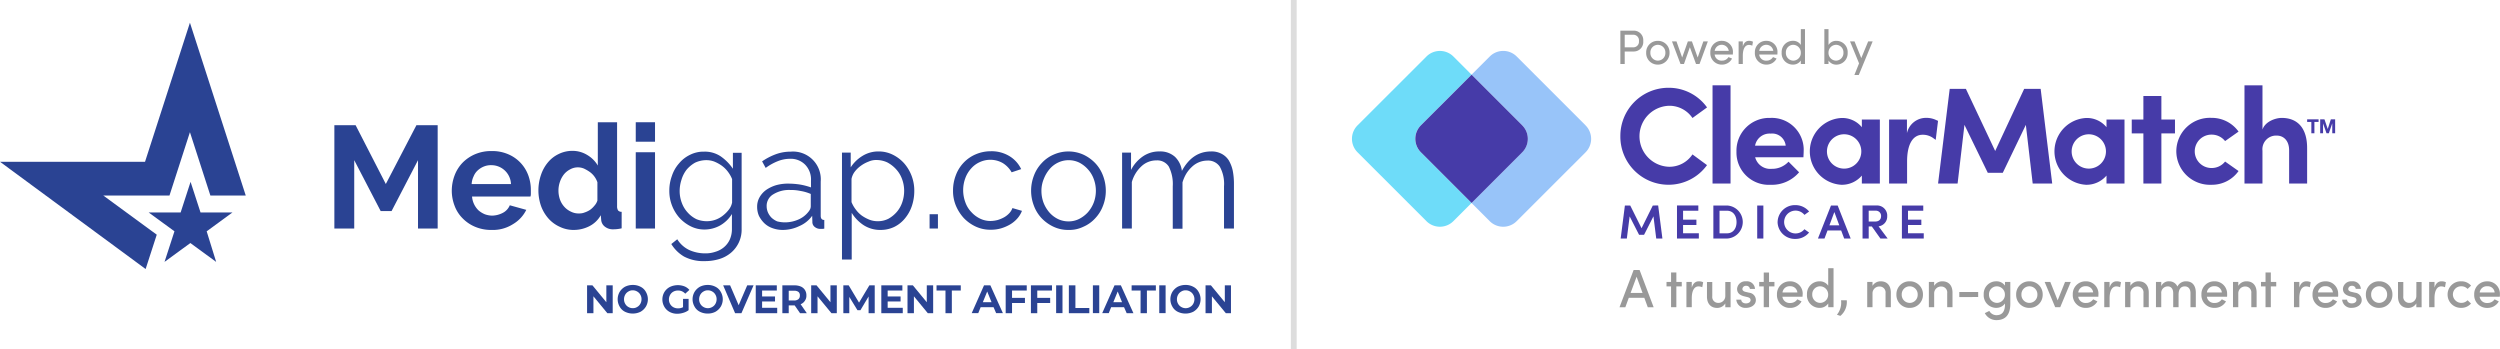 <svg xmlns="http://www.w3.org/2000/svg" xmlns:xlink="http://www.w3.org/1999/xlink" width="429.473" height="60" viewBox="0 0 429.473 60">
  <defs>
    <clipPath id="clip-path">
      <rect id="Rectangle_4934" data-name="Rectangle 4934" width="197.22" height="50" fill="none"/>
    </clipPath>
    <clipPath id="clip-path-2">
      <rect id="Rectangle_4937" data-name="Rectangle 4937" width="168.899" height="32.31" fill="none"/>
    </clipPath>
    <clipPath id="clip-path-4">
      <rect id="Rectangle_5110" data-name="Rectangle 5110" width="212.253" height="50" fill="none"/>
    </clipPath>
  </defs>
  <g id="Group_7425" data-name="Group 7425" transform="translate(-15 -28)">
    <line id="Line_694" data-name="Line 694" y2="60" transform="translate(237.253 28)" fill="none" stroke="#ddd" stroke-width="1"/>
    <g id="Group_7417" data-name="Group 7417" transform="translate(21.225 19)">
      <g id="Group_7201" data-name="Group 7201" transform="translate(226.028 14)">
        <g id="Group_7200" data-name="Group 7200" clip-path="url(#clip-path)">
          <path id="Path_14147" data-name="Path 14147" d="M116.893.266V6h.748V3.848h1.5a1.63,1.63,0,0,0,1.684-1.791A1.628,1.628,0,0,0,119.372.274a1.564,1.564,0,0,0-.228-.007Zm.748,2.87V.967h1.5a.97.97,0,0,1,.953.986,1.03,1.03,0,0,1-.007.1.967.967,0,0,1-.846,1.074.987.987,0,0,1-.141.007ZM123.329,6.1a1.98,1.98,0,0,0,2.013-1.946c0-.034,0-.067,0-.1a1.972,1.972,0,0,0-1.908-2.035h-.1a1.967,1.967,0,0,0-2.006,1.926c0,.037,0,.073,0,.11a1.974,1.974,0,0,0,1.9,2.046c.035,0,.071,0,.106,0Zm0-.682a1.3,1.3,0,0,1-1.28-1.325V4.053A1.3,1.3,0,0,1,123.284,2.7h.044A1.3,1.3,0,0,1,124.628,4c0,.017,0,.034,0,.05a1.3,1.3,0,0,1-1.239,1.363l-.059,0Zm6.846-.541-.987-2.762h-.7l-.977,2.763-.977-2.763h-.773L127.228,6h.592l1.014-2.884L129.893,6h.6l1.429-3.886h-.772Zm6.056-.831a1.883,1.883,0,0,0-1.73-2.025c-.059,0-.118-.006-.177-.006a1.934,1.934,0,0,0-1.975,1.892c0,.046,0,.093,0,.139A1.954,1.954,0,0,0,134.2,6.1c.041,0,.082,0,.123,0a1.91,1.91,0,0,0,1.758-1.04l-.616-.25a1.256,1.256,0,0,1-1.118.607,1.178,1.178,0,0,1-1.257-1.049h3.124c.007-.108.015-.216.015-.324m-3.131-.3a1.22,1.22,0,0,1,2.416,0Zm5.909-1.731c-.51,0-.879.3-1.076.982V2.114h-.724V6h.723V4.581c0-1.024.3-1.865,1.068-1.865a1.32,1.32,0,0,1,.559.134l.115-.682a1.435,1.435,0,0,0-.665-.153m4.873,2.031a1.883,1.883,0,0,0-1.73-2.025c-.059,0-.118-.006-.177-.006A1.934,1.934,0,0,0,140,3.908c0,.046,0,.092,0,.138a1.954,1.954,0,0,0,1.85,2.052c.041,0,.081,0,.121,0a1.911,1.911,0,0,0,1.76-1.039l-.617-.25A1.256,1.256,0,0,1,142,5.418a1.177,1.177,0,0,1-1.257-1.049h3.125c.006-.108.014-.216.014-.324m-3.131-.3a1.22,1.22,0,0,1,2.416,0Zm7.142-1.024a1.537,1.537,0,0,0-1.373-.708A1.919,1.919,0,0,0,144.6,3.934c0,.04,0,.08,0,.12A1.938,1.938,0,0,0,146.431,6.1l.1,0a1.59,1.59,0,0,0,1.365-.7V6h.715V0h-.715Zm-1.307,2.7a1.307,1.307,0,0,1-1.259-1.353c0-.007,0-.013,0-.02A1.279,1.279,0,0,1,146.536,2.7l.05,0a1.322,1.322,0,0,1,1.307,1.337v.011a1.315,1.315,0,0,1-1.256,1.371h-.051m7.438-3.4a1.537,1.537,0,0,0-1.372.708V0h-.716V6h.715V5.4a1.589,1.589,0,0,0,1.365.707,1.937,1.937,0,0,0,1.926-1.949c0-.033,0-.067,0-.1a1.919,1.919,0,0,0-1.8-2.035c-.04,0-.08,0-.12,0Zm-.074,3.4a1.314,1.314,0,0,1-1.3-1.326V4.046A1.321,1.321,0,0,1,153.943,2.7h.006a1.28,1.28,0,0,1,1.267,1.293c0,.018,0,.037,0,.055a1.308,1.308,0,0,1-1.242,1.371h-.023Zm4.331-.441-1.159-2.862h-.773L157.9,5.884l-.807,2.006h.757l2.386-5.775h-.772Z" transform="translate(-70.786 -0.001)" fill="#999"/>
          <path id="Path_14148" data-name="Path 14148" d="M122.548,76.823l-1.934,3.905-1.943-3.905h-.918l-.726,5.676h1.059l.483-3.806,1.619,3.161h.858l1.613-3.172.477,3.813h1.06l-.728-5.676Z" transform="translate(-70.867 -46.519)" fill="#463ba8"/>
          <path id="Path_14149" data-name="Path 14149" d="M141.555,76.826V82.5h3.755v-.9H142.6V80.172h2.291v-.915H142.6V77.724h2.621v-.9Z" transform="translate(-85.72 -46.523)" fill="#463ba8"/>
        </g>
      </g>
      <g id="Group_7203" data-name="Group 7203" transform="translate(226.029 17.745)">
        <g id="Group_7202" data-name="Group 7202" clip-path="url(#clip-path-2)">
          <path id="Path_14150" data-name="Path 14150" d="M157.4,76.826h2.341a2.841,2.841,0,0,1,0,5.676H157.4Zm2.341,4.78c1.085,0,1.64-.873,1.64-1.927s-.554-1.954-1.64-1.954H158.46v3.881Z" transform="translate(-95.317 -50.268)" fill="#463ba8"/>
          <rect id="Rectangle_4935" data-name="Rectangle 4935" width="1.058" height="5.676" transform="translate(69.615 26.558)" fill="#463ba8"/>
          <path id="Path_14151" data-name="Path 14151" d="M185.378,79.566a2.969,2.969,0,0,1,3.029-2.909h.007a3.038,3.038,0,0,1,2.376,1.1l-.8.577a1.961,1.961,0,1,0-.3,2.758h0a1.963,1.963,0,0,0,.295-.295l.8.568a3.012,3.012,0,0,1-2.376,1.1,2.97,2.97,0,0,1-3.036-2.9h0Z" transform="translate(-112.259 -50.165)" fill="#463ba8"/>
          <path id="Path_14152" data-name="Path 14152" d="M206.932,81.11h-2.341l-.522,1.393h-1.126l2.246-5.677h1.145L208.57,82.5h-1.117Zm-.321-.873-.848-2.29-.848,2.29Z" transform="translate(-122.896 -50.268)" fill="#463ba8"/>
          <path id="Path_14153" data-name="Path 14153" d="M223.973,80.42h-.54v2.067h-1.058V76.814h2.342a1.749,1.749,0,0,1,1.894,1.591,1.888,1.888,0,0,1,0,.231,1.689,1.689,0,0,1-1.483,1.756l1.562,2.1h-1.246Zm-.54-.848H224.5c.745,0,1.058-.4,1.058-.925a.886.886,0,0,0-.828-.941.707.707,0,0,0-.092,0h-1.207Z" transform="translate(-134.664 -50.257)" fill="#463ba8"/>
          <path id="Path_14154" data-name="Path 14154" d="M243.267,81.6v.9h-3.753V76.826h3.669v.9h-2.621v1.533h2.29v.915h-2.29V81.6Z" transform="translate(-145.042 -50.268)" fill="#463ba8"/>
          <path id="Path_14155" data-name="Path 14155" d="M116.894,33.862a8.264,8.264,0,0,1,8.222-8.307h.04a8.08,8.08,0,0,1,6.63,3.374l-2.505,1.817a4.781,4.781,0,0,0-4.009-2.1,5.242,5.242,0,0,0-.024,10.479A4.75,4.75,0,0,0,129.281,37l2.5,1.84a8.147,8.147,0,0,1-6.63,3.374,8.274,8.274,0,0,1-8.258-8.29Z" transform="translate(-70.788 -19.22)" fill="#463ba8"/>
          <rect id="Rectangle_4936" data-name="Rectangle 4936" width="3.092" height="16.874" transform="translate(61.942 5.91)" fill="#463ba8"/>
          <path id="Path_14156" data-name="Path 14156" d="M178.976,45.424h-8.307a2.677,2.677,0,0,0,2.853,1.982A3.821,3.821,0,0,0,176.4,46.18L178.217,48a6.152,6.152,0,0,1-4.909,2.148,5.551,5.551,0,0,1-5.846-5.238v0q-.012-.231-.006-.47a5.632,5.632,0,0,1,5.474-5.782q.188,0,.376,0a5.486,5.486,0,0,1,5.7,5.257c0,.112.006.224,0,.337,0,.308-.023.683-.047,1.179m-3.044-2a2.334,2.334,0,0,0-2.573-2.077,2.538,2.538,0,0,0-2.691,2.075Z" transform="translate(-101.405 -27.148)" fill="#463ba8"/>
          <path id="Path_14157" data-name="Path 14157" d="M211.428,38.971v11h-3.092V48.6a4.489,4.489,0,0,1-3.54,1.581,5.746,5.746,0,0,1,0-11.471,4.351,4.351,0,0,1,3.54,1.582V38.971Zm-3.185,5.474a2.951,2.951,0,1,0,0,.022v-.025" transform="translate(-120.744 -27.184)" fill="#463ba8"/>
          <path id="Path_14158" data-name="Path 14158" d="M271.523,42.293l-1.177-10.078-3.964,8.238H263.81L259.8,32.215l-1.177,10.077h-3.356l2-16.26h2.781L265.08,36.7l4.98-10.671h2.832l1.983,16.26Z" transform="translate(-154.582 -19.509)" fill="#463ba8"/>
          <path id="Path_14159" data-name="Path 14159" d="M317.98,38.971v11h-3.092V48.6a4.489,4.489,0,0,1-3.54,1.581,5.746,5.746,0,0,1,0-11.471,4.351,4.351,0,0,1,3.54,1.582V38.971Zm-3.185,5.474a2.947,2.947,0,1,0,0,.022v-.025" transform="translate(-185.268 -27.184)" fill="#463ba8"/>
          <path id="Path_14160" data-name="Path 14160" d="M347.036,35.562H344.7v8.616h-3.092V35.562h-2V33.18h2V29.143H344.7V33.18h2.337Z" transform="translate(-205.652 -21.393)" fill="#463ba8"/>
          <path id="Path_14161" data-name="Path 14161" d="M359.029,44.392a5.767,5.767,0,0,1,6.042-5.735,5.648,5.648,0,0,1,4.65,2.36l-2.313,1.63a2.929,2.929,0,0,0-2.313-1.11,2.868,2.868,0,0,0-.1,5.735h.1a2.922,2.922,0,0,0,2.313-1.109l2.313,1.628a5.583,5.583,0,0,1-4.65,2.361,5.786,5.786,0,0,1-6.042-5.759" transform="translate(-217.416 -27.155)" fill="#463ba8"/>
          <path id="Path_14162" data-name="Path 14162" d="M399.48,35.312v6.041h-3.092V35.644c0-1.746-1.038-2.525-2.1-2.525a2.35,2.35,0,0,0-2.481,2.594v5.641h-3.088V24.48h3.091v7.6c.471-1.392,2.243-2,3.3-2,2.882,0,4.394,1.935,4.369,5.242" transform="translate(-235.395 -18.569)" fill="#463ba8"/>
          <path id="Path_14163" data-name="Path 14163" d="M241.978,39.01a3.925,3.925,0,0,0-1.745-.353A3.358,3.358,0,0,0,237,41.278V38.941h-3.068V49.936h3.092V46.158c0-3.139,1.086-4.6,2.668-4.6a3.015,3.015,0,0,1,1.857.6l.392.28.4-3.266Z" transform="translate(-141.661 -27.154)" fill="#463ba8"/>
          <path id="Path_14164" data-name="Path 14164" d="M416.013,39.742V39.3h1.962v.442h-.716v1.95h-.526v-1.95Z" transform="translate(-251.923 -27.544)" fill="#463ba8"/>
          <path id="Path_14165" data-name="Path 14165" d="M422.416,39.3l.559,1.648h.006l.529-1.648h.74v2.39h-.493v-1.7h-.006l-.586,1.7h-.4l-.586-1.678h-.006V41.69h-.493V39.3Z" transform="translate(-255.352 -27.544)" fill="#463ba8"/>
          <path id="Path_14166" data-name="Path 14166" d="M11.84,22.286l8.706-8.7-3.122-3.127a3.273,3.273,0,0,0-4.626,0L.961,22.285a3.269,3.269,0,0,0-.007,4.624l0,0,0,0L12.793,38.744a3.272,3.272,0,0,0,4.626,0l3.125-3.125-8.712-8.706a3.273,3.273,0,0,1,0-4.626" transform="translate(-0.001 -9.497)" fill="#6edcf9"/>
          <path id="Path_14167" data-name="Path 14167" d="M71.667,22.287l-11.83-11.83a3.271,3.271,0,0,0-4.626,0L52.08,13.583l8.707,8.7a3.272,3.272,0,0,1,0,4.626L52.08,35.622l3.125,3.125a3.272,3.272,0,0,0,4.626,0L71.667,26.92a3.272,3.272,0,0,0,0-4.625" transform="translate(-31.539 -9.498)" fill="#98c4f9"/>
          <path id="Path_14168" data-name="Path 14168" d="M45.959,28.553l-8.7-8.7-8.707,8.7a3.273,3.273,0,0,0,0,4.626l8.707,8.711,8.7-8.706a3.272,3.272,0,0,0,0-4.626" transform="translate(-16.709 -15.765)" fill="#463ba8"/>
        </g>
      </g>
      <g id="Group_7204" data-name="Group 7204" transform="translate(226.028 14)" clip-path="url(#clip-path)">
        <path id="Path_14169" data-name="Path 14169" d="M122.39,110.854l-2.416-6.4h-1.022l-2.425,6.4h1l.594-1.619h2.667l.594,1.619Zm-2.929-5.242,1.025,2.789h-2.054Zm6.832.9v-1.626h-.91v1.626H124.6v.762h.782v3.577h.91v-3.577h.929v-.762Zm3.865-.112c-.557,0-.994.325-1.217,1.087v-.975h-.92v4.339h.92v-1.561c0-1.17.372-2.016,1.161-2.016a1.542,1.542,0,0,1,.641.149l.154-.864a1.673,1.673,0,0,0-.739-.158m4.543,2.472a1.183,1.183,0,0,1-1.128,1.235,1.115,1.115,0,0,1-.126,0,1.014,1.014,0,0,1-.985-1.142v-2.451h-.911V109c-.009,1.233.65,1.97,1.747,1.97a1.62,1.62,0,0,0,1.4-.771v.66h.91v-4.34h-.91Zm3.539,2.09c.892,0,1.709-.5,1.709-1.328a1.268,1.268,0,0,0-1.133-1.273l-.66-.154c-.269-.065-.521-.213-.521-.483a.587.587,0,0,1,.622-.55l.02,0a.6.6,0,0,1,.651.53h.872a1.374,1.374,0,0,0-1.437-1.31c-.035,0-.07,0-.1.009a1.408,1.408,0,0,0-1.539,1.262c0,.01,0,.019,0,.029,0,.641.372,1.059,1.179,1.272l.585.14c.325.077.557.223.557.511,0,.325-.308.576-.808.576s-.8-.3-.8-.641h-.848a1.534,1.534,0,0,0,1.65,1.409h.007m3.967-4.45v-1.626h-.91v1.626h-.78v.762h.78v3.577h.91v-3.577h.929v-.762Zm5.782,2.147A2.126,2.126,0,0,0,146,106.407c-.063,0-.125-.005-.189,0a2.179,2.179,0,0,0-2.236,2.119c0,.049,0,.1,0,.148a2.192,2.192,0,0,0,2.086,2.293c.05,0,.1,0,.15,0a2.2,2.2,0,0,0,1.988-1.115l-.725-.362a1.416,1.416,0,0,1-1.227.632,1.244,1.244,0,0,1-1.338-1.069h3.456c.009-.139.018-.269.018-.389Zm-3.469-.344a1.215,1.215,0,0,1,1.3-1.069,1.184,1.184,0,0,1,1.255,1.065Zm7.851-1.16a1.72,1.72,0,0,0-1.5-.753,2.146,2.146,0,0,0-2.15,2.141c0,.045,0,.091,0,.136a2.158,2.158,0,0,0,2.027,2.282c.044,0,.087,0,.131,0a1.744,1.744,0,0,0,1.5-.762v.651h.91v-6.7h-.914Zm-1.393,2.953a1.387,1.387,0,0,1-1.347-1.427s0-.009,0-.013a1.358,1.358,0,0,1,1.3-1.411h.045a1.4,1.4,0,0,1,1.388,1.409v0a1.388,1.388,0,0,1-1.334,1.439h-.054m3.484,2.236a3.1,3.1,0,0,0,1.1-2.685h-.985a3.239,3.239,0,0,1-.706,2.484ZM161.4,106.4a1.619,1.619,0,0,0-1.412.78v-.669h-.909v4.338h.91v-2.328a1.175,1.175,0,0,1,1.119-1.228,1.189,1.189,0,0,1,.135,0,1.013,1.013,0,0,1,.992,1.033c0,.034,0,.067-.007.1v2.425h.91v-2.48c.009-1.236-.641-1.97-1.737-1.97Zm4.97,4.562a2.236,2.236,0,0,0,2.286-2.184c0-.034,0-.068,0-.1a2.224,2.224,0,0,0-2.17-2.277c-.038,0-.077,0-.116,0a2.217,2.217,0,0,0-2.276,2.155q0,.061,0,.122a2.224,2.224,0,0,0,2.158,2.289c.04,0,.08,0,.12,0Zm0-.855a1.372,1.372,0,0,1-1.362-1.382q0-.022,0-.045a1.369,1.369,0,0,1,1.317-1.421h.049a1.377,1.377,0,0,1,1.376,1.377c0,.015,0,.03,0,.044a1.38,1.38,0,0,1-1.326,1.43h-.052Zm5.621-3.707a1.619,1.619,0,0,0-1.412.78v-.669h-.909v4.338h.911v-2.328a1.177,1.177,0,0,1,1.254-1.227,1.012,1.012,0,0,1,.992,1.033.858.858,0,0,1-.007.1v2.425h.911v-2.48c.01-1.236-.641-1.97-1.737-1.97Zm6.15,2.7v-.861H174.9v.864Zm4.6-1.958a1.756,1.756,0,0,0-1.5-.743,2.145,2.145,0,0,0-2.15,2.141c0,.045,0,.091,0,.136a2.158,2.158,0,0,0,2.028,2.282c.043,0,.087,0,.131,0a1.8,1.8,0,0,0,1.5-.744v.112c0,1.371-.568,1.894-1.478,1.894a1.4,1.4,0,0,1-1.218-.734l-.771.381a2.224,2.224,0,0,0,1.988,1.2c1.458,0,2.39-.8,2.39-2.815v-3.744h-.914Zm-1.392,2.964A1.387,1.387,0,0,1,180,108.684v-.013a1.358,1.358,0,0,1,1.3-1.411h.045a1.4,1.4,0,0,1,1.388,1.409v0a1.388,1.388,0,0,1-1.334,1.439h-.053m5.593.855a2.236,2.236,0,0,0,2.286-2.184c0-.034,0-.068,0-.1a2.224,2.224,0,0,0-2.17-2.277c-.038,0-.077,0-.116,0a2.216,2.216,0,0,0-2.274,2.158c0,.04,0,.079,0,.119a2.223,2.223,0,0,0,2.162,2.285c.037,0,.075,0,.112,0Zm0-.855a1.372,1.372,0,0,1-1.367-1.377c0-.018,0-.036,0-.054a1.37,1.37,0,0,1,1.317-1.421h.049a1.377,1.377,0,0,1,1.376,1.377c0,.015,0,.03,0,.044a1.379,1.379,0,0,1-1.327,1.43h-.049m4.857-.436-1.263-3.161h-.973l1.813,4.34h.864l1.812-4.339h-.986Zm7.006-1.013a2.126,2.126,0,0,0-1.989-2.254c-.062,0-.123-.005-.185,0a2.179,2.179,0,0,0-2.236,2.119c0,.049,0,.1,0,.148a2.192,2.192,0,0,0,2.085,2.293c.05,0,.1,0,.15,0a2.2,2.2,0,0,0,1.992-1.116l-.725-.362a1.414,1.414,0,0,1-1.226.632,1.244,1.244,0,0,1-1.338-1.069h3.456c.007-.139.016-.269.016-.389Zm-3.469-.344a1.215,1.215,0,0,1,1.3-1.069,1.184,1.184,0,0,1,1.259,1.065Zm6.6-1.914c-.557,0-.994.325-1.217,1.087v-.975h-.914v4.339h.92v-1.561c0-1.17.372-2.016,1.161-2.016a1.545,1.545,0,0,1,.642.149l.154-.864a1.673,1.673,0,0,0-.739-.158Zm3.772,0a1.619,1.619,0,0,0-1.412.78v-.669h-.91v4.339h.91v-2.331a1.175,1.175,0,0,1,1.119-1.229,1.31,1.31,0,0,1,.142,0,1.012,1.012,0,0,1,.991,1.033.858.858,0,0,1-.007.1v2.425h.911v-2.48c.009-1.236-.641-1.97-1.741-1.97Zm8.147,0a1.6,1.6,0,0,0-1.481.908,1.514,1.514,0,0,0-1.422-.908,1.407,1.407,0,0,0-1.356.827v-.716h-.91v4.339h.91v-2.332a1.12,1.12,0,0,1,.988-1.239,1.2,1.2,0,0,1,.155-.007c.54,0,.91.437.91,1.143v2.434h.922v-2.164c0-.91.372-1.422,1.087-1.412.585,0,.957.437.957,1.143v2.434h.919v-2.48c0-1.236-.587-1.97-1.674-1.97Zm7.052,2.257a2.126,2.126,0,0,0-1.989-2.254c-.062,0-.123-.005-.185,0a2.179,2.179,0,0,0-2.236,2.119c0,.049,0,.1,0,.148a2.192,2.192,0,0,0,2.086,2.293c.05,0,.1,0,.15,0a2.2,2.2,0,0,0,1.988-1.115l-.725-.362a1.416,1.416,0,0,1-1.227.632,1.244,1.244,0,0,1-1.338-1.069H220.9c.006-.139.015-.269.015-.389Zm-3.469-.344a1.216,1.216,0,0,1,1.3-1.069A1.184,1.184,0,0,1,220,108.314Zm6.791-1.914a1.618,1.618,0,0,0-1.4.782v-.669h-.91v4.339h.91v-2.332a1.175,1.175,0,0,1,1.119-1.228,1.189,1.189,0,0,1,.135,0,1.012,1.012,0,0,1,.991,1.033.858.858,0,0,1-.007.1v2.425h.911v-2.48c.011-1.236-.639-1.97-1.736-1.97Zm4.19.112v-1.625h-.91v1.626h-.78v.762h.78v3.577h.91v-3.577h.929v-.762Zm6.113-.112c-.557,0-.994.325-1.217,1.087v-.975h-.92v4.339h.92v-1.561c0-1.17.372-2.016,1.161-2.016a1.545,1.545,0,0,1,.641.149l.154-.864a1.666,1.666,0,0,0-.729-.158Zm5.453,2.257A2.125,2.125,0,0,0,238,106.406c-.062,0-.123-.005-.185,0a2.179,2.179,0,0,0-2.237,2.119c0,.049,0,.1,0,.148a2.191,2.191,0,0,0,2.085,2.293c.05,0,.1,0,.15,0a2.2,2.2,0,0,0,1.988-1.115l-.725-.362a1.415,1.415,0,0,1-1.227.631,1.244,1.244,0,0,1-1.338-1.069h3.456a2.937,2.937,0,0,0,.028-.389Zm-3.469-.344a1.216,1.216,0,0,1,1.3-1.069,1.184,1.184,0,0,1,1.267,1.066Zm5.807,2.648c.892,0,1.709-.5,1.709-1.328a1.268,1.268,0,0,0-1.133-1.273l-.66-.154c-.269-.065-.52-.213-.52-.483a.587.587,0,0,1,.621-.55l.02,0a.6.6,0,0,1,.65.53h.874a1.375,1.375,0,0,0-1.437-1.31c-.035,0-.07,0-.1.009a1.408,1.408,0,0,0-1.54,1.263l0,.029c0,.641.372,1.059,1.18,1.272l.585.14c.325.077.557.223.557.511,0,.325-.308.576-.808.576s-.8-.3-.8-.641h-.848a1.534,1.534,0,0,0,1.648,1.411l.019,0Zm4.7,0a2.236,2.236,0,0,0,2.286-2.184c0-.034,0-.068,0-.1a2.223,2.223,0,0,0-2.17-2.277c-.038,0-.077,0-.116,0a2.216,2.216,0,0,0-2.276,2.155q0,.061,0,.122a2.224,2.224,0,0,0,2.16,2.287c.043,0,.086,0,.129,0Zm0-.855a1.372,1.372,0,0,1-1.367-1.377c0-.018,0-.036,0-.054a1.37,1.37,0,0,1,1.317-1.421h.049a1.377,1.377,0,0,1,1.376,1.377c0,.015,0,.03,0,.044a1.379,1.379,0,0,1-1.325,1.431h-.039Zm6.392-1.233a1.183,1.183,0,0,1-1.128,1.235,1.115,1.115,0,0,1-.126,0,1.015,1.015,0,0,1-.992-1.038,1.03,1.03,0,0,1,.008-.1v-2.452h-.91V109c-.009,1.233.65,1.97,1.747,1.97a1.62,1.62,0,0,0,1.4-.771v.66h.91v-4.34h-.9Zm4.339-2.472c-.557,0-.994.325-1.217,1.087v-.976h-.92v4.339h.92v-1.561c0-1.17.372-2.016,1.161-2.016a1.542,1.542,0,0,1,.641.149l.154-.864a1.669,1.669,0,0,0-.728-.158Zm3.363,4.562a2.175,2.175,0,0,0,1.691-.744l-.592-.567a1.46,1.46,0,0,1-2.517-.919c0-.019,0-.037,0-.056a1.4,1.4,0,0,1,1.387-1.422h.062a1.424,1.424,0,0,1,1.069.456l.6-.567a2.174,2.174,0,0,0-1.691-.743,2.259,2.259,0,0,0-2.34,2.175c0,.034,0,.068,0,.1a2.266,2.266,0,0,0,2.247,2.285h.082Zm6.652-2.3a2.125,2.125,0,0,0-1.989-2.254c-.062,0-.123-.005-.185,0a2.179,2.179,0,0,0-2.236,2.119c0,.049,0,.1,0,.148a2.192,2.192,0,0,0,2.085,2.293c.05,0,.1,0,.15,0a2.2,2.2,0,0,0,1.988-1.115l-.725-.362a1.415,1.415,0,0,1-1.227.631,1.244,1.244,0,0,1-1.338-1.069h3.456a2.74,2.74,0,0,0,.029-.39Zm-3.469-.344a1.216,1.216,0,0,1,1.3-1.069,1.183,1.183,0,0,1,1.269,1.065Z" transform="translate(-70.565 -63.074)" fill="#999"/>
      </g>
    </g>
    <g id="Group_7418" data-name="Group 7418" transform="translate(15 31.9)">
      <path id="Path_14577" data-name="Path 14577" d="M71.809,35.358V23.617L67.27,32.355H65.393l-4.54-8.738V35.358H57.44V17.611h3.652l5.188,10.1,5.256-10.1h3.652V35.358Z" fill="#2a4393"/>
      <g id="Group_7405" data-name="Group 7405">
        <g id="Group_7404" data-name="Group 7404" clip-path="url(#clip-path-4)">
          <path id="Path_14578" data-name="Path 14578" d="M84.437,35.6a6.993,6.993,0,0,1-2.832-.546,6.5,6.5,0,0,1-2.151-1.468,5.927,5.927,0,0,1-1.365-2.15,7.248,7.248,0,0,1-.478-2.56,7.488,7.488,0,0,1,.478-2.628,6.375,6.375,0,0,1,1.365-2.184,6.689,6.689,0,0,1,2.151-1.467,7.028,7.028,0,0,1,2.866-.547,6.87,6.87,0,0,1,2.833.547,6.264,6.264,0,0,1,3.447,3.617,7.223,7.223,0,0,1,.444,2.56v.614a1.586,1.586,0,0,1-.068.478H81.093a3.7,3.7,0,0,0,1.126,2.389,4.2,4.2,0,0,0,1.058.649,3.933,3.933,0,0,0,1.229.239,4.148,4.148,0,0,0,1.877-.478,2.575,2.575,0,0,0,1.194-1.3l2.833.785a5.829,5.829,0,0,1-2.287,2.457A6.4,6.4,0,0,1,84.437,35.6Zm3.345-7.884a3.376,3.376,0,0,0-3.413-3.242,3.192,3.192,0,0,0-1.263.239,3.483,3.483,0,0,0-1.024.648,2.763,2.763,0,0,0-.716,1.024,3.478,3.478,0,0,0-.342,1.331Z" fill="#2a4393"/>
          <path id="Path_14579" data-name="Path 14579" d="M98.6,35.6a5.412,5.412,0,0,1-2.458-.546A5.763,5.763,0,0,1,94.2,33.618a6.76,6.76,0,0,1-1.263-2.151,8.2,8.2,0,0,1,0-5.324,6.6,6.6,0,0,1,1.195-2.15,5.4,5.4,0,0,1,1.843-1.434,5.291,5.291,0,0,1,2.32-.545,4.862,4.862,0,0,1,2.594.716,5.105,5.105,0,0,1,1.809,1.809V17.1h3.311V31.5a1.36,1.36,0,0,0,.17.752.8.8,0,0,0,.615.238v2.833a6.144,6.144,0,0,1-1.4.17,2.215,2.215,0,0,1-1.467-.443,1.619,1.619,0,0,1-.649-1.161l-.068-.819a4.679,4.679,0,0,1-1.945,1.877A5.881,5.881,0,0,1,98.6,35.6Zm.887-2.833a2.374,2.374,0,0,0,.956-.17,3.891,3.891,0,0,0,.921-.444,3.779,3.779,0,0,0,.751-.716,2.33,2.33,0,0,0,.512-.888v-3.14a3.688,3.688,0,0,0-.546-1.024,3.6,3.6,0,0,0-.819-.785,6.741,6.741,0,0,0-.956-.545,2.717,2.717,0,0,0-2.355.136,3.362,3.362,0,0,0-1.092.888,4.292,4.292,0,0,0-.683,1.3,4.473,4.473,0,0,0-.238,1.5,4.539,4.539,0,0,0,.273,1.537,3.733,3.733,0,0,0,.75,1.229,3.455,3.455,0,0,0,1.127.819,2.92,2.92,0,0,0,1.4.306" fill="#2a4393"/>
          <path id="Path_14580" data-name="Path 14580" d="M109.215,17.1h3.311v3.345h-3.311Zm0,5.154h3.311V35.359h-3.311Z" fill="#2a4393"/>
          <path id="Path_14581" data-name="Path 14581" d="M121.024,35.529a5.179,5.179,0,0,1-2.423-.58,6.642,6.642,0,0,1-1.911-1.467,6.978,6.978,0,0,1-1.263-2.116,6.806,6.806,0,0,1-.444-2.458,7.281,7.281,0,0,1,.444-2.594,6.091,6.091,0,0,1,1.229-2.15,5.606,5.606,0,0,1,1.877-1.467,5.158,5.158,0,0,1,2.423-.546,4.9,4.9,0,0,1,2.867.819,8.192,8.192,0,0,1,2.082,2.116V22.355h1.5V35.427a5.174,5.174,0,0,1-1.877,4.13,5.671,5.671,0,0,1-2.013,1.058,8.382,8.382,0,0,1-2.458.341,7.1,7.1,0,0,1-3.549-.785,6.272,6.272,0,0,1-2.184-2.15l1.023-.819a4.855,4.855,0,0,0,2.048,1.843,6.6,6.6,0,0,0,2.7.58,5.277,5.277,0,0,0,1.809-.273,4.046,4.046,0,0,0,1.468-.785,3.759,3.759,0,0,0,.99-1.3,4.435,4.435,0,0,0,.375-1.843v-2.56a5.692,5.692,0,0,1-2.048,1.98A5.51,5.51,0,0,1,121.024,35.529ZM121.5,34.1a4.4,4.4,0,0,0,2.764-1.024,5.564,5.564,0,0,0,.99-1.024,2.886,2.886,0,0,0,.512-1.16V26.86a5.5,5.5,0,0,0-.751-1.3,4.96,4.96,0,0,0-1.058-1.024,6.5,6.5,0,0,0-1.262-.683,3.836,3.836,0,0,0-1.366-.239,4.528,4.528,0,0,0-1.945.444,5.373,5.373,0,0,0-1.434,1.194A5.271,5.271,0,0,0,117.065,27a6.259,6.259,0,0,0-.307,1.945,5.7,5.7,0,0,0,.375,2.014,4.906,4.906,0,0,0,1.024,1.672,4.832,4.832,0,0,0,1.5,1.127A4.663,4.663,0,0,0,121.5,34.1Z" fill="#2a4393"/>
          <path id="Path_14582" data-name="Path 14582" d="M134.505,35.6a5.152,5.152,0,0,1-1.808-.307,3.876,3.876,0,0,1-1.4-.853,4.823,4.823,0,0,1-.921-1.263,3.855,3.855,0,0,1-.307-1.536A3.241,3.241,0,0,1,130.478,30a3.965,3.965,0,0,1,1.126-1.263,6.106,6.106,0,0,1,1.707-.819,7.591,7.591,0,0,1,2.218-.273,13.35,13.35,0,0,1,1.98.17,11.608,11.608,0,0,1,1.809.478v-1.16a3.635,3.635,0,0,0-.99-2.731,3.473,3.473,0,0,0-2.628-1.023,5.65,5.65,0,0,0-2.082.409,9.134,9.134,0,0,0-2.082,1.16l-.614-1.126a10.529,10.529,0,0,1,2.457-1.263,7.426,7.426,0,0,1,2.457-.409A4.774,4.774,0,0,1,140.99,27.3v5.871q0,.717.614.716v1.5c-.136,0-.238.034-.375.034h-.307a1.5,1.5,0,0,1-.922-.307,1.058,1.058,0,0,1-.443-.921l-.035-1.024a5.186,5.186,0,0,1-2.218,1.774A6.549,6.549,0,0,1,134.505,35.6Zm.41-1.3a5.768,5.768,0,0,0,2.218-.478,4.386,4.386,0,0,0,1.741-1.331,2.233,2.233,0,0,0,.307-.478,1.344,1.344,0,0,0,.1-.478V29.419a7.36,7.36,0,0,0-1.741-.511,7.985,7.985,0,0,0-1.775-.171,5.137,5.137,0,0,0-2.935.751,2.288,2.288,0,0,0-1.126,2.047,2.726,2.726,0,0,0,.205,1.024,3.088,3.088,0,0,0,.614.922,3.3,3.3,0,0,0,.99.648A5.37,5.37,0,0,0,134.915,34.3Z" fill="#2a4393"/>
          <path id="Path_14583" data-name="Path 14583" d="M151.263,35.6a5.239,5.239,0,0,1-2.9-.819,6.74,6.74,0,0,1-2.048-2.116v8.02h-1.672V22.321h1.5v2.526a6.312,6.312,0,0,1,2.048-1.98,5.178,5.178,0,0,1,2.765-.751,5.423,5.423,0,0,1,2.457.581,6.457,6.457,0,0,1,1.945,1.5,7.125,7.125,0,0,1,1.707,4.676,8.1,8.1,0,0,1-.41,2.594,6.591,6.591,0,0,1-1.194,2.15,5.5,5.5,0,0,1-1.843,1.468A5.413,5.413,0,0,1,151.263,35.6Zm-.478-1.5a3.906,3.906,0,0,0,1.877-.444,5.354,5.354,0,0,0,1.434-1.194,5.012,5.012,0,0,0,.921-1.673,6.1,6.1,0,0,0,.307-1.945,5.7,5.7,0,0,0-.375-2.014,4.909,4.909,0,0,0-1.024-1.672,5.536,5.536,0,0,0-1.5-1.16,4.425,4.425,0,0,0-1.877-.41,3.1,3.1,0,0,0-1.331.273,5.632,5.632,0,0,0-1.331.717,4.989,4.989,0,0,0-1.058,1.024,3.028,3.028,0,0,0-.546,1.228V30.82a5.389,5.389,0,0,0,.751,1.3,4.823,4.823,0,0,0,1.024,1.024,6.5,6.5,0,0,0,1.262.683A3.837,3.837,0,0,0,150.785,34.1Z" fill="#2a4393"/>
          <rect id="Rectangle_5106" data-name="Rectangle 5106" width="1.433" height="2.457" transform="translate(159.693 32.901)" fill="#2a4393"/>
          <path id="Path_14584" data-name="Path 14584" d="M163.72,28.806a7.289,7.289,0,0,1,.478-2.594,6.312,6.312,0,0,1,1.331-2.15,6.17,6.17,0,0,1,2.048-1.434,6.562,6.562,0,0,1,2.628-.546,5.923,5.923,0,0,1,3.174.82,5.211,5.211,0,0,1,2.047,2.251l-1.638.547a4.438,4.438,0,0,0-1.5-1.571,4.236,4.236,0,0,0-2.151-.58,4.3,4.3,0,0,0-1.843.41,4.235,4.235,0,0,0-1.467,1.093,5,5,0,0,0-.99,1.638,5.967,5.967,0,0,0,0,4.164,4.6,4.6,0,0,0,1.024,1.671,4.836,4.836,0,0,0,1.5,1.127,4.035,4.035,0,0,0,1.809.41,5.043,5.043,0,0,0,1.228-.172,5.525,5.525,0,0,0,1.126-.477,3.732,3.732,0,0,0,.888-.716,2.492,2.492,0,0,0,.512-.853l1.638.476a4.267,4.267,0,0,1-.785,1.3,5.19,5.19,0,0,1-1.229,1.024,7.307,7.307,0,0,1-1.57.683,6.2,6.2,0,0,1-1.774.238,5.9,5.9,0,0,1-2.594-.546,6.806,6.806,0,0,1-2.048-1.468A7.409,7.409,0,0,1,164.2,31.4a6.5,6.5,0,0,1-.478-2.593" fill="#2a4393"/>
          <path id="Path_14585" data-name="Path 14585" d="M183.584,35.6a5.882,5.882,0,0,1-2.594-.546,6.8,6.8,0,0,1-2.048-1.467,6.341,6.341,0,0,1-1.331-2.15,7.185,7.185,0,0,1,0-5.154,6.332,6.332,0,0,1,1.331-2.15,5.928,5.928,0,0,1,2.048-1.468,6.272,6.272,0,0,1,5.119,0,6.805,6.805,0,0,1,2.048,1.468,6.332,6.332,0,0,1,1.331,2.15,7.293,7.293,0,0,1,.478,2.594,6.977,6.977,0,0,1-.478,2.56,6.341,6.341,0,0,1-1.331,2.15,5.916,5.916,0,0,1-2.048,1.467,5.485,5.485,0,0,1-2.525.546m-4.676-6.689a5.768,5.768,0,0,0,.375,2.048,5.7,5.7,0,0,0,.99,1.638,4.7,4.7,0,0,0,1.468,1.126,4.127,4.127,0,0,0,1.809.41,4.027,4.027,0,0,0,1.809-.41,5.239,5.239,0,0,0,1.5-1.126,5.5,5.5,0,0,0,1.024-1.672,5.766,5.766,0,0,0,0-4.1,4.909,4.909,0,0,0-1.024-1.672,5.1,5.1,0,0,0-1.467-1.127,4.205,4.205,0,0,0-3.618,0,4.34,4.34,0,0,0-1.468,1.127,5.852,5.852,0,0,0-.989,1.672,5.272,5.272,0,0,0-.41,2.082" fill="#2a4393"/>
          <path id="Path_14586" data-name="Path 14586" d="M211.945,35.358h-1.672v-7.27a6.082,6.082,0,0,0-.717-3.344,2.4,2.4,0,0,0-2.15-1.058,3.856,3.856,0,0,0-2.628,1.058,5.726,5.726,0,0,0-.99,1.194,6.63,6.63,0,0,0-.648,1.5v7.952h-1.673v-7.3a6.6,6.6,0,0,0-.682-3.378,2.341,2.341,0,0,0-2.116-1.058,3.724,3.724,0,0,0-2.594,1.023,5.823,5.823,0,0,0-1.639,2.7v7.986h-1.672V22.32H194.3v2.97a6.346,6.346,0,0,1,2.082-2.355,4.907,4.907,0,0,1,2.833-.819,3.742,3.742,0,0,1,2.628.921,4.008,4.008,0,0,1,1.194,2.423c1.195-2.218,2.867-3.344,5.017-3.344a3.637,3.637,0,0,1,1.809.409,3.254,3.254,0,0,1,1.229,1.127,6,6,0,0,1,.682,1.774,11.949,11.949,0,0,1,.205,2.321v7.611Z" fill="#2a4393"/>
          <path id="Path_14587" data-name="Path 14587" d="M0,23.891H24.915L32.628,0l9.59,29.693H36.143c-.512-1.57-3.515-10.888-3.515-10.888s-3,9.318-3.515,10.888H17.747s7.884,5.768,9.181,6.723c-.239.751-1.092,3.413-1.911,5.9L0,23.891m37.133,17.2L32.7,37.85l-4.437,3.242,1.707-5.256-4.437-3.242h5.5l1.706-5.256,1.707,5.256h5.495l-4.437,3.242Z" fill="#2a4393"/>
          <path id="Path_14588" data-name="Path 14588" d="M105.256,45.119V49.9h-.922L101.945,47v2.9h-1.092V45.119h.922l2.389,2.9v-2.9Z" fill="#2a4393"/>
          <path id="Path_14589" data-name="Path 14589" d="M107.372,49.659a2.108,2.108,0,0,1-.921-.887,2.5,2.5,0,0,1,0-2.526,2.546,2.546,0,0,1,.921-.887,2.932,2.932,0,0,1,1.331-.307,2.829,2.829,0,0,1,1.331.307,2.111,2.111,0,0,1,.922.887,2.509,2.509,0,0,1,0,2.526,2.549,2.549,0,0,1-.922.887,3.039,3.039,0,0,1-2.662,0m2.082-.819a1.4,1.4,0,0,0,.546-.546,1.581,1.581,0,0,0,.205-.785,1.492,1.492,0,0,0-.205-.785,1.392,1.392,0,0,0-.546-.546,1.458,1.458,0,0,0-.751-.205,1.373,1.373,0,0,0-.751.205,1.4,1.4,0,0,0-.546.546,1.592,1.592,0,0,0-.205.785,1.5,1.5,0,0,0,.205.785,1.4,1.4,0,0,0,.546.546,1.458,1.458,0,0,0,.751.2,1.373,1.373,0,0,0,.751-.2" fill="#2a4393"/>
          <path id="Path_14590" data-name="Path 14590" d="M117.27,47.44h1.024v1.945a2.7,2.7,0,0,1-.887.444,3.6,3.6,0,0,1-1.024.171,2.746,2.746,0,0,1-1.331-.307,2.3,2.3,0,0,1-.922-.888,2.508,2.508,0,0,1,0-2.525,2.394,2.394,0,0,1,.956-.888,3.191,3.191,0,0,1,2.491-.1,2.188,2.188,0,0,1,.853.614l-.716.649a1.586,1.586,0,0,0-1.229-.546,1.627,1.627,0,0,0-.819.2,1.4,1.4,0,0,0-.546.546,1.581,1.581,0,0,0-.205.785,1.49,1.49,0,0,0,.205.785,1.392,1.392,0,0,0,.546.546,1.617,1.617,0,0,0,.819.2,1.747,1.747,0,0,0,.853-.2V47.44Z" fill="#2a4393"/>
          <path id="Path_14591" data-name="Path 14591" d="M120.239,49.659a2.111,2.111,0,0,1-.922-.887,2.509,2.509,0,0,1,0-2.526,2.557,2.557,0,0,1,.922-.887,2.932,2.932,0,0,1,1.331-.307,2.83,2.83,0,0,1,1.331.307,2.111,2.111,0,0,1,.922.887,2.509,2.509,0,0,1,0,2.526,2.557,2.557,0,0,1-.922.887,2.83,2.83,0,0,1-1.331.307,2.932,2.932,0,0,1-1.331-.307m2.116-.819a1.4,1.4,0,0,0,.546-.546,1.581,1.581,0,0,0,.205-.785,1.492,1.492,0,0,0-.205-.785,1.392,1.392,0,0,0-.546-.546,1.458,1.458,0,0,0-.751-.205,1.373,1.373,0,0,0-.751.205,1.4,1.4,0,0,0-.546.546,1.592,1.592,0,0,0-.205.785,1.5,1.5,0,0,0,.205.785,1.4,1.4,0,0,0,.546.546,1.478,1.478,0,0,0,1.5,0" fill="#2a4393"/>
          <path id="Path_14592" data-name="Path 14592" d="M129.454,45.119,127.372,49.9H126.28l-2.048-4.778h1.195l1.467,3.413,1.468-3.413Z" fill="#2a4393"/>
          <path id="Path_14593" data-name="Path 14593" d="M133.515,49.01V49.9h-3.686V45.119h3.618v.888h-2.526V47.03h2.219v.854h-2.219v1.092h2.594Z" fill="#2a4393"/>
          <path id="Path_14594" data-name="Path 14594" d="M137.44,49.9l-.921-1.331h-1.024V49.9H134.4V45.12h2.082a2.708,2.708,0,0,1,1.093.205,1.571,1.571,0,0,1,.716.614,1.686,1.686,0,0,1,.239.921,1.466,1.466,0,0,1-.273.922,1.5,1.5,0,0,1-.717.58L138.6,49.9Zm-.273-3.652a1.159,1.159,0,0,0-.751-.2h-.921v1.673h.887a1.164,1.164,0,0,0,.751-.205.75.75,0,0,0,.273-.615A.759.759,0,0,0,137.167,46.246Z" fill="#2a4393"/>
          <path id="Path_14595" data-name="Path 14595" d="M143.754,45.119V49.9h-.922L140.443,47v2.9h-1.092V45.119h.922l2.389,2.9v-2.9Z" fill="#2a4393"/>
          <path id="Path_14596" data-name="Path 14596" d="M149.215,49.9V47.031l-1.4,2.355H147.3L145.9,47.1v2.8h-1.023V45.12h.921l1.775,2.969,1.775-2.969h.921V49.9Z" fill="#2a4393"/>
          <path id="Path_14597" data-name="Path 14597" d="M155.085,49.01V49.9H151.4V45.119h3.618v.888h-2.526V47.03h2.219v.854h-2.219v1.092h2.594Z" fill="#2a4393"/>
          <path id="Path_14598" data-name="Path 14598" d="M160.307,45.119V49.9h-.922L157,47v2.9H155.9V45.119h.922l2.389,2.9v-2.9Z" fill="#2a4393"/>
          <path id="Path_14599" data-name="Path 14599" d="M162.423,46.007h-1.536V45.12h4.164v.887h-1.536V49.9h-1.092Z" fill="#2a4393"/>
          <path id="Path_14600" data-name="Path 14600" d="M170.682,48.873h-2.218l-.41,1.024h-1.126l2.116-4.777h1.092l2.15,4.777h-1.16Zm-.341-.853-.751-1.843-.751,1.843Z" fill="#2a4393"/>
          <path id="Path_14601" data-name="Path 14601" d="M173.857,46.007V47.27h2.218v.887h-2.218V49.9h-1.092V45.12h3.618v.887h-2.526" fill="#2a4393"/>
          <path id="Path_14602" data-name="Path 14602" d="M178.191,46.007V47.27h2.218v.887h-2.218V49.9H177.1V45.12h3.618v.887Z" fill="#2a4393"/>
          <rect id="Rectangle_5107" data-name="Rectangle 5107" width="1.092" height="4.778" transform="translate(181.433 45.119)" fill="#2a4393"/>
          <path id="Path_14603" data-name="Path 14603" d="M183.652,45.119h1.092V49.01h2.389V49.9h-3.515V45.119Z" fill="#2a4393"/>
          <rect id="Rectangle_5108" data-name="Rectangle 5108" width="1.092" height="4.778" transform="translate(187.747 45.119)" fill="#2a4393"/>
          <path id="Path_14604" data-name="Path 14604" d="M193.1,48.873h-2.218l-.41,1.024h-1.125l2.115-4.777h1.092L194.71,49.9h-1.161Zm-.341-.853-.751-1.843-.751,1.843Z" fill="#2a4393"/>
          <path id="Path_14605" data-name="Path 14605" d="M195.939,46.007H194.4V45.12h4.164v.887h-1.536V49.9h-1.092Z" fill="#2a4393"/>
          <rect id="Rectangle_5109" data-name="Rectangle 5109" width="1.092" height="4.778" transform="translate(199.147 45.119)" fill="#2a4393"/>
          <path id="Path_14606" data-name="Path 14606" d="M202.321,49.659a2.111,2.111,0,0,1-.922-.887,2.509,2.509,0,0,1,0-2.526,2.557,2.557,0,0,1,.922-.887,2.932,2.932,0,0,1,1.331-.307,2.735,2.735,0,0,1,1.331.307,2.111,2.111,0,0,1,.922.887,2.509,2.509,0,0,1,0,2.526,2.549,2.549,0,0,1-.922.887,3.039,3.039,0,0,1-2.662,0m2.116-.819a1.4,1.4,0,0,0,.546-.546,1.581,1.581,0,0,0,.205-.785,1.492,1.492,0,0,0-.205-.785,1.392,1.392,0,0,0-.546-.546,1.458,1.458,0,0,0-.751-.205,1.373,1.373,0,0,0-.751.205,1.4,1.4,0,0,0-.546.546,1.592,1.592,0,0,0-.205.785,1.5,1.5,0,0,0,.205.785,1.4,1.4,0,0,0,.546.546,1.478,1.478,0,0,0,1.5,0" fill="#2a4393"/>
          <path id="Path_14607" data-name="Path 14607" d="M211.468,45.119V49.9h-.887L208.192,47v2.9H207.1V45.119h.922l2.389,2.9v-2.9Z" fill="#2a4393"/>
        </g>
      </g>
    </g>
  </g>
</svg>
